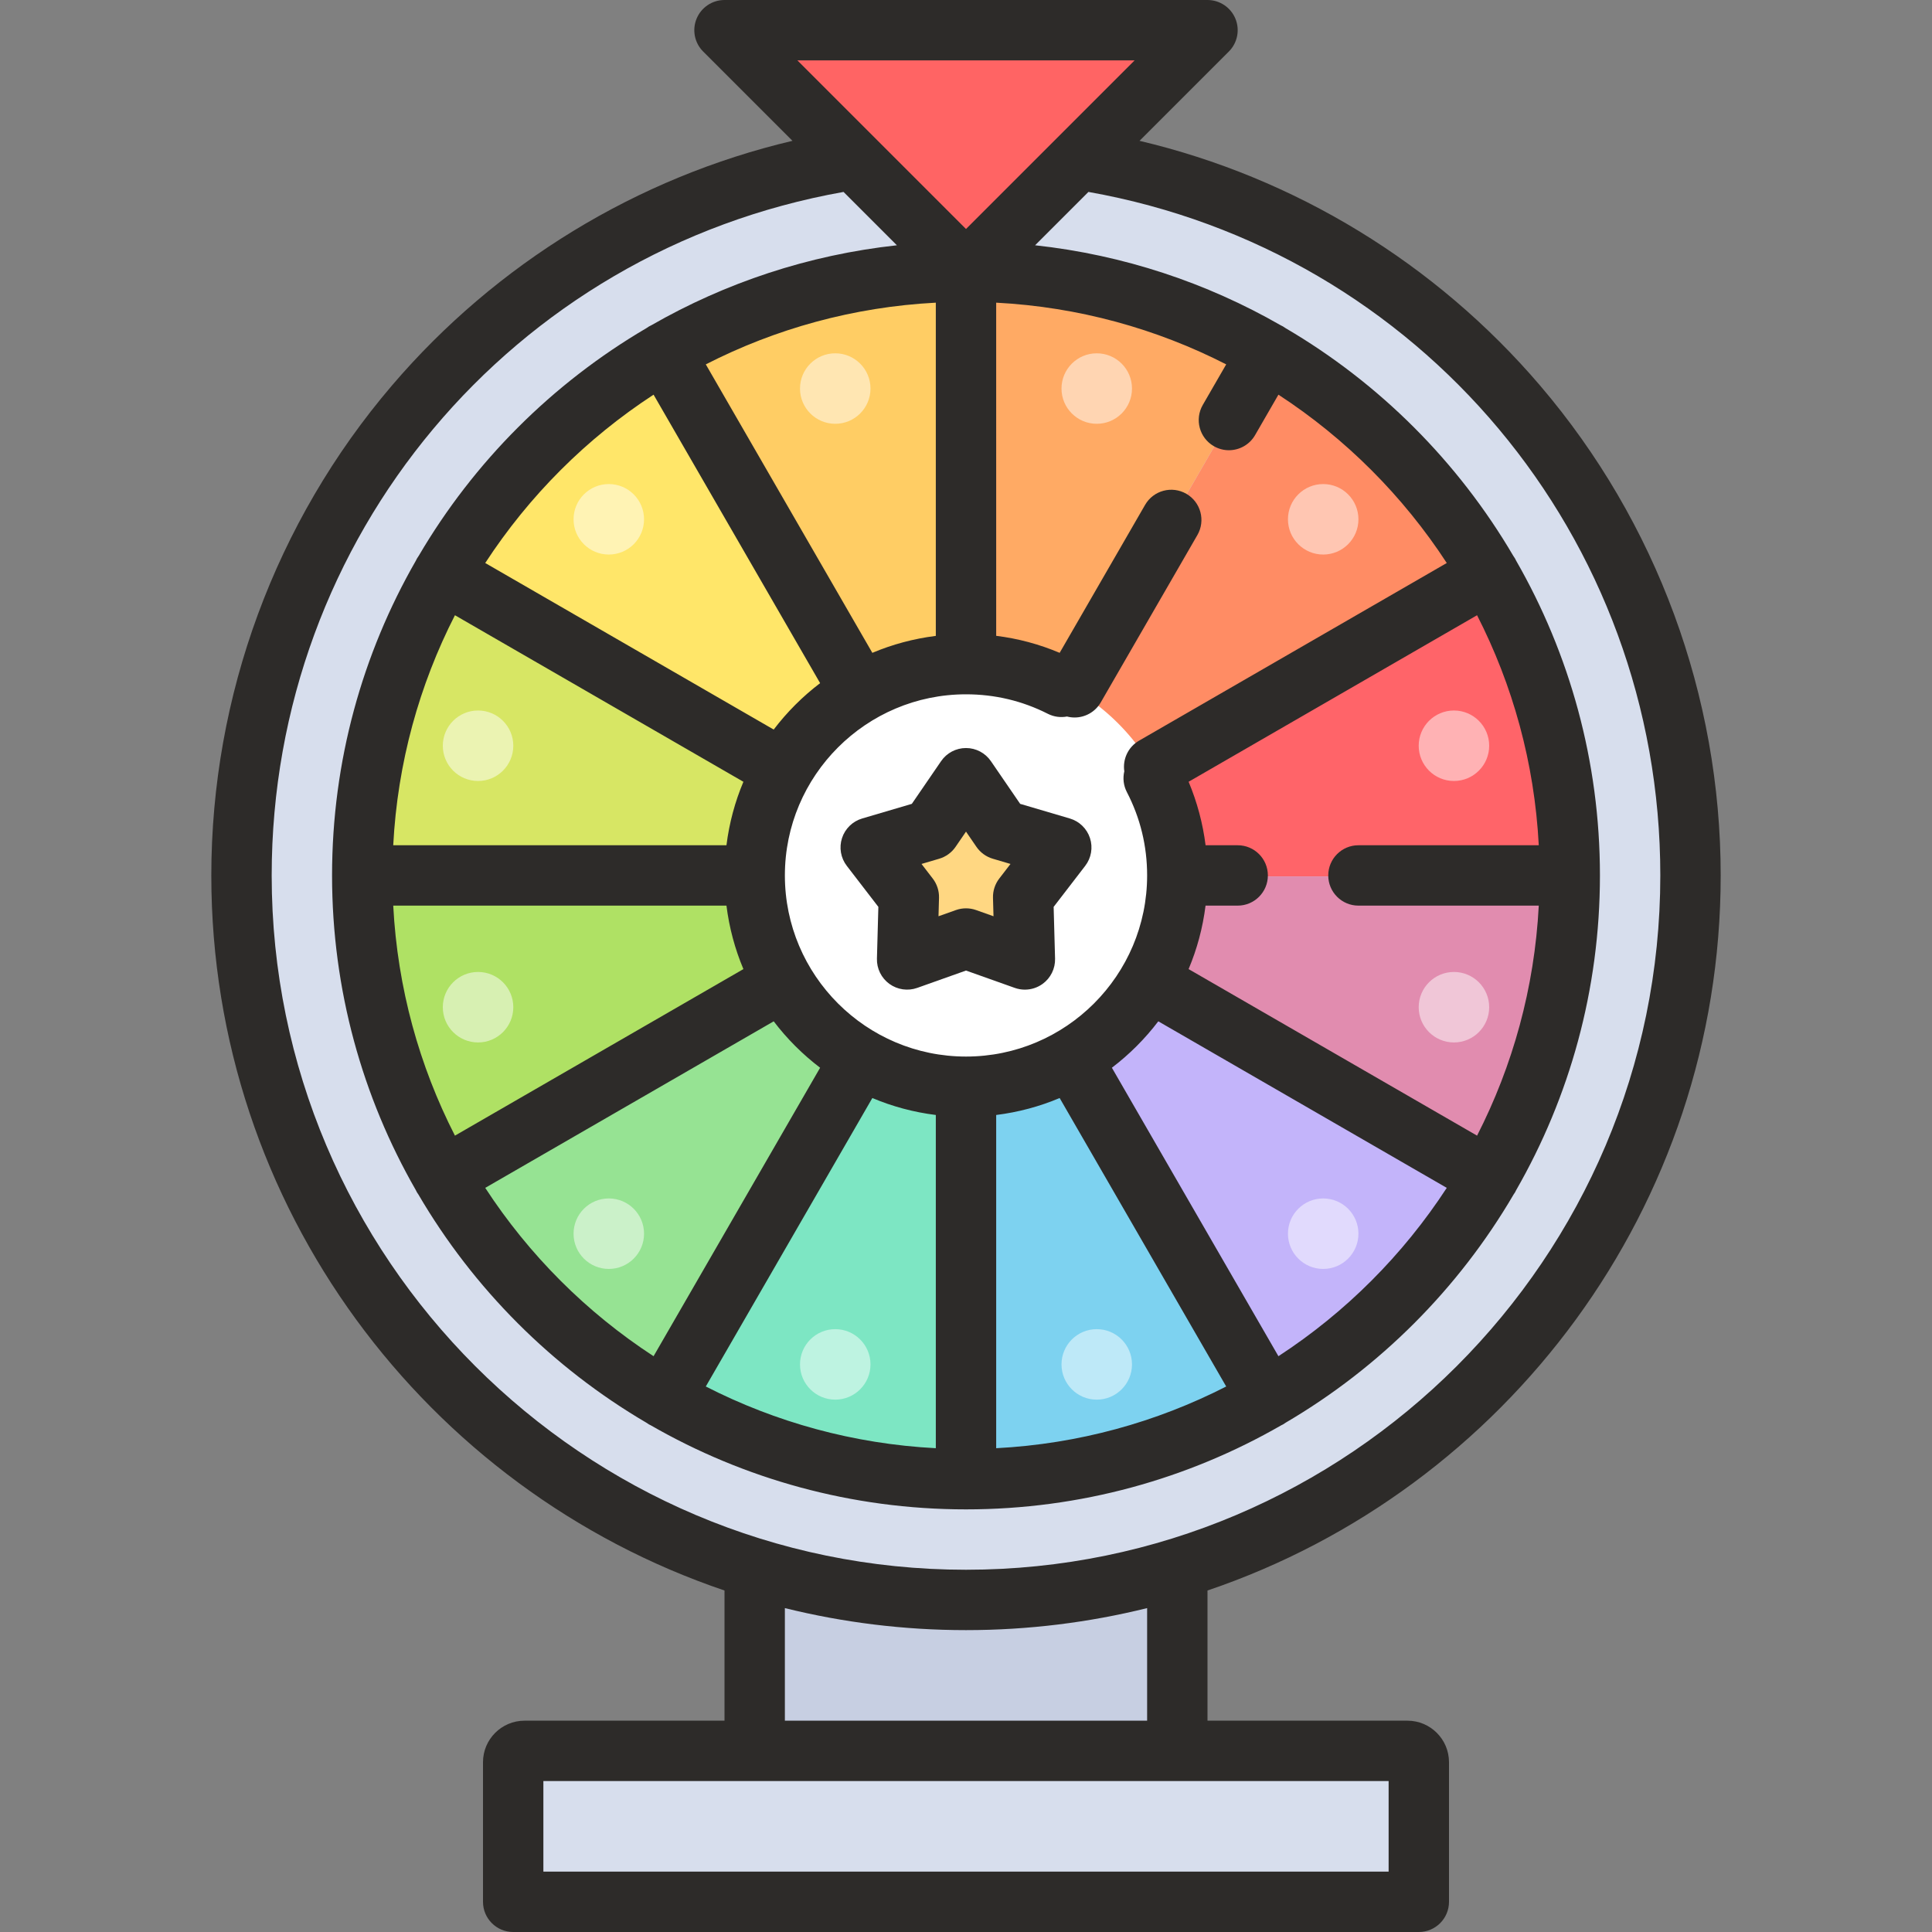 <?xml version="1.0" encoding="iso-8859-1"?>
<!-- Generator: Adobe Illustrator 19.0.0, SVG Export Plug-In . SVG Version: 6.00 Build 0)  -->
<svg version="1.1" id="Layer_1" xmlns="http://www.w3.org/2000/svg" xmlns:xlink="http://www.w3.org/1999/xlink" x="0px" y="0px"
	 viewBox="0 0 512 512" style="enable-background:new 0 0 512 512;" xml:space="preserve">
<rect x="0" y="0" width="512" height="512" fill="#808080" stroke="none"/>
<rect x="200" y="396.99" style="fill:#C7CFE2;" width="110.62" height="71.02"/>
<path style="fill:#D7DEED;" d="M288.063,42.665C378.839,57.926,448,136.886,448,232c0,106.039-85.961,192-192,192S64,338.039,64,232
	c0-95.136,69.194-174.112,160.001-189.346"/>
<path style="fill:#FF6464;" d="M252.347,66.557l-47.231-47.231c-3.104-3.104-0.906-8.411,3.484-8.411h94.463
	c4.39,0,6.588,5.308,3.484,8.411l-47.231,47.231C257.392,68.481,254.271,68.481,252.347,66.557z"/>
<path style="fill:#D7DEED;" d="M376,504H136v-37c0-1.657,1.343-3,3-3h234c1.657,0,3,1.343,3,3V504z"/>
<path style="fill:#FFE669;" d="M256,232.276l-139.653-80.638c14.157-24.49,34.525-44.858,59.016-59.015L256,232.276z"/>
<path style="fill:#FFCD64;" d="M256,71v161.276L175.362,92.623C199.075,78.825,226.612,71,256,71z"/>
<path style="fill:#FFAA64;" d="M336.638,92.623L256,232.276V71C285.388,71,312.925,78.825,336.638,92.623z"/>
<path style="fill:#FF8C64;" d="M395.653,151.638L256,232.276l80.638-139.653C361.128,106.779,381.497,127.147,395.653,151.638z"/>
<path style="fill:#FF6469;" d="M417.276,232.276H256l139.653-80.638C409.451,175.352,417.276,202.888,417.276,232.276z"/>
<path style="fill:#E18CAF;" d="M417.276,232.276c0,29.388-7.825,56.924-21.623,80.638L256,232.276H417.276z"/>
<path style="fill:#C3B4FA;" d="M395.653,312.914c-14.156,24.49-34.525,44.859-59.015,59.015L256,232.276L395.653,312.914z"/>
<path style="fill:#7DD2F0;" d="M336.638,371.929c-23.713,13.798-51.25,21.623-80.638,21.623V232.276L336.638,371.929z"/>
<path style="fill:#7DE6C3;" d="M256,232.276v161.276c-29.388,0-56.925-7.825-80.638-21.623L256,232.276z"/>
<path style="fill:#96E393;" d="M256,232.276l-80.638,139.653c-24.49-14.156-44.859-34.525-59.016-59.015L256,232.276z"/>
<path style="fill:#AFE164;" d="M256,232.276l-139.653,80.638c-13.798-23.713-21.623-51.25-21.623-80.638H256z"/>
<path style="fill:#D7E664;" d="M256,232.276H94.724c0-29.388,7.825-56.924,21.623-80.638L256,232.276z"/>
<g style="opacity:0.5;">
	<circle style="fill:#FFFFFF;" cx="385.31" cy="266.92" r="9.34"/>
	<circle style="fill:#FFFFFF;" cx="126.69" cy="197.63" r="9.34"/>
	<circle style="fill:#FFFFFF;" cx="290.65" cy="102.97" r="9.34"/>
	<circle style="fill:#FFFFFF;" cx="221.35" cy="361.58" r="9.34"/>
	<circle style="fill:#FFFFFF;" cx="350.66" cy="326.94" r="9.34"/>
	<circle style="fill:#FFFFFF;" cx="161.34" cy="137.62" r="9.339"/>
	<circle style="fill:#FFFFFF;" cx="350.66" cy="137.62" r="9.34"/>
	<circle style="fill:#FFFFFF;" cx="161.34" cy="326.94" r="9.34"/>
	<circle style="fill:#FFFFFF;" cx="126.69" cy="266.92" r="9.34"/>
	<circle style="fill:#FFFFFF;" cx="385.31" cy="197.63" r="9.34"/>
	<circle style="fill:#FFFFFF;" cx="221.35" cy="102.97" r="9.34"/>
	<circle style="fill:#FFFFFF;" cx="290.65" cy="361.58" r="9.34"/>
</g>
<circle style="fill:#FFFFFF;" cx="256" cy="232" r="57"/>
<path style="fill:#FFD782;" d="M258.688,204.75l7.25,14.69l16.211,2.356c2.459,0.357,3.44,3.378,1.661,5.112l-11.73,11.435
	l2.769,16.146c0.42,2.449-2.15,4.316-4.349,3.16l-14.5-7.623l-14.5,7.623c-2.199,1.156-4.769-0.711-4.349-3.16l2.769-16.146
	l-11.73-11.435c-1.779-1.734-0.798-4.755,1.661-5.112l16.211-2.356l7.25-14.69C254.412,202.522,257.588,202.522,258.688,204.75z"/>
<g>
	<path style="fill:#2D2B29;" d="M456,232c0-47.576-16.991-93.676-47.844-129.807c-27.704-32.444-65.031-55.167-106.165-64.871
		l23.666-23.666c2.288-2.288,2.973-5.729,1.734-8.718S323.236,0,320,0H192c-3.236,0-6.153,1.949-7.391,4.938
		s-0.554,6.431,1.734,8.718l23.665,23.665c-41.122,9.702-78.44,32.415-106.143,64.847C72.999,138.303,56,184.412,56,232
		c0,87.908,57.01,162.751,136,189.5V456h-53c-6.065,0-11,4.935-11,11v37c0,4.418,3.582,8,8,8h240c4.418,0,8-3.582,8-8v-37
		c0-6.065-4.935-11-11-11h-53v-34.5C398.99,394.751,456,319.908,456,232z M300.687,16L256,60.687L211.313,16H300.687z
		 M321.678,118.242c1.26,0.728,2.635,1.073,3.993,1.073c2.765,0,5.454-1.435,6.936-4.001l6.19-10.722
		c17.79,11.601,33.011,26.821,44.611,44.611l-81.552,47.084c-2.932,1.692-4.379,4.96-3.906,8.117
		c-0.423,1.797-0.235,3.747,0.682,5.514c3.562,6.86,5.367,14.29,5.367,22.082c0,26.467-21.533,48-48,48s-48-21.533-48-48
		s21.533-48,48-48c7.636,0,14.932,1.737,21.685,5.164c1.634,0.83,3.416,1.036,5.087,0.723c0.662,0.173,1.336,0.258,2.005,0.258
		c2.765,0,5.454-1.435,6.936-4.001l25.608-44.354c2.209-3.826,0.898-8.719-2.928-10.928c-3.826-2.21-8.719-0.899-10.928,2.928
		l-22.644,39.22c-5.395-2.28-11.019-3.79-16.821-4.508V80.21c21.848,1.139,42.489,6.912,60.957,16.353l-6.207,10.751
		C316.541,111.14,317.852,116.033,321.678,118.242z M360,240h47.79c-1.139,21.848-6.912,42.489-16.353,60.957l-76.448-44.137
		c2.231-5.283,3.755-10.932,4.493-16.82H328c4.418,0,8-3.582,8-8s-3.582-8-8-8h-8.508c-0.729-5.788-2.246-11.462-4.497-16.823
		l76.442-44.134c9.441,18.468,15.214,39.109,16.353,60.957H360c-4.418,0-8,3.582-8,8S355.582,240,360,240z M338.797,359.408
		l-44.137-76.447c4.635-3.525,8.776-7.666,12.301-12.301l76.447,44.137C371.808,332.587,356.587,347.808,338.797,359.408z
		 M187.043,367.437l44.137-76.448c5.283,2.231,10.931,3.755,16.82,4.493v88.308C226.152,382.651,205.511,376.878,187.043,367.437z
		 M128.592,314.797l76.447-44.137c3.525,4.636,7.666,8.776,12.301,12.301l-44.137,76.447
		C155.413,347.808,140.192,332.587,128.592,314.797z M173.203,104.592l44.137,76.447c-4.635,3.525-8.776,7.666-12.301,12.301
		l-76.447-44.137C140.192,131.413,155.413,116.192,173.203,104.592z M248,168.518c-5.889,0.738-11.537,2.262-16.82,4.493
		l-44.137-76.448C205.511,87.122,226.152,81.349,248,80.21V168.518z M120.563,163.043l76.448,44.137
		c-2.231,5.283-3.755,10.931-4.493,16.82H104.21C105.349,202.152,111.122,181.511,120.563,163.043z M192.518,240
		c0.738,5.889,2.262,11.537,4.493,16.82l-76.448,44.137c-9.441-18.468-15.214-39.109-16.353-60.957H192.518z M264,295.482
		c5.889-0.738,11.537-2.262,16.82-4.493l44.137,76.448c-18.468,9.441-39.109,15.214-60.957,16.353V295.482z M72,232
		c0-89.634,63.626-165.519,151.549-181.138l14.14,14.14c-23.465,2.556-45.496,9.954-65.063,21.186
		c-0.211,0.099-0.421,0.202-0.626,0.32c-0.251,0.145-0.49,0.303-0.72,0.471c-24.89,14.596-45.706,35.412-60.302,60.302
		c-0.167,0.229-0.325,0.469-0.47,0.72c-0.119,0.207-0.224,0.418-0.323,0.631C96.075,173.213,88,201.681,88,232
		s8.075,58.787,22.185,83.37c0.099,0.212,0.204,0.423,0.323,0.63c0.114,0.197,0.247,0.375,0.375,0.558
		c14.601,24.962,35.454,45.835,60.397,60.463c0.229,0.167,0.468,0.325,0.72,0.471c0.146,0.084,0.298,0.146,0.446,0.22
		C197.07,391.887,225.605,400,256,400c30.396,0,58.931-8.114,83.555-22.289c0.148-0.074,0.299-0.135,0.445-0.219
		c0.251-0.146,0.49-0.303,0.72-0.471c24.944-14.628,45.797-35.501,60.397-60.463c0.128-0.184,0.261-0.361,0.375-0.558
		c0.119-0.207,0.224-0.418,0.323-0.63C415.925,290.787,424,262.319,424,232s-8.075-58.787-22.185-83.369
		c-0.099-0.213-0.204-0.424-0.323-0.631c-0.145-0.251-0.303-0.49-0.47-0.719c-14.597-24.89-35.413-45.706-60.303-60.302
		c-0.229-0.168-0.468-0.326-0.72-0.471c-0.208-0.12-0.42-0.225-0.634-0.324c-19.564-11.229-41.593-18.627-65.055-21.182l14.14-14.14
		C376.369,66.481,440,142.376,440,232c0,101.458-82.542,184-184,184S72,333.458,72,232z M368,496H144v-24h224V496z M304,456h-96
		v-29.837c15.384,3.804,31.458,5.837,48,5.837s32.616-2.033,48-5.837V456z"/>
	<path style="fill:#2D2B29;" d="M283.512,216.908l-13.158-3.879l-7.755-11.315c-1.492-2.177-3.96-3.478-6.599-3.478
		s-5.107,1.301-6.599,3.478l-7.755,11.315l-13.158,3.879c-2.531,0.746-4.531,2.692-5.346,5.201c-0.815,2.51-0.341,5.26,1.268,7.351
		l8.365,10.872l-0.377,13.712c-0.072,2.638,1.16,5.142,3.295,6.692s4.896,1.949,7.382,1.065L256,257.206l12.925,4.596
		c0.872,0.31,1.778,0.462,2.68,0.462c1.667,0,3.317-0.521,4.703-1.528c2.135-1.551,3.367-4.055,3.295-6.692l-0.377-13.712
		l8.365-10.872c1.609-2.091,2.083-4.841,1.268-7.351C288.043,219.6,286.043,217.654,283.512,216.908z M264.81,232.83
		c-1.122,1.458-1.707,3.259-1.657,5.099l0.135,4.887l-4.607-1.638c-0.867-0.308-1.773-0.462-2.68-0.462s-1.813,0.154-2.68,0.462
		l-4.607,1.638l0.135-4.887c0.05-1.839-0.535-3.64-1.657-5.099l-2.982-3.875l4.69-1.383c1.765-0.52,3.296-1.633,4.337-3.151
		l2.764-4.033l2.764,4.033c1.041,1.518,2.572,2.631,4.337,3.151l4.69,1.383L264.81,232.83z"/>
</g>
<g>
</g>
<g>
</g>
<g>
</g>
<g>
</g>
<g>
</g>
<g>
</g>
<g>
</g>
<g>
</g>
<g>
</g>
<g>
</g>
<g>
</g>
<g>
</g>
<g>
</g>
<g>
</g>
<g>
</g>
</svg>
